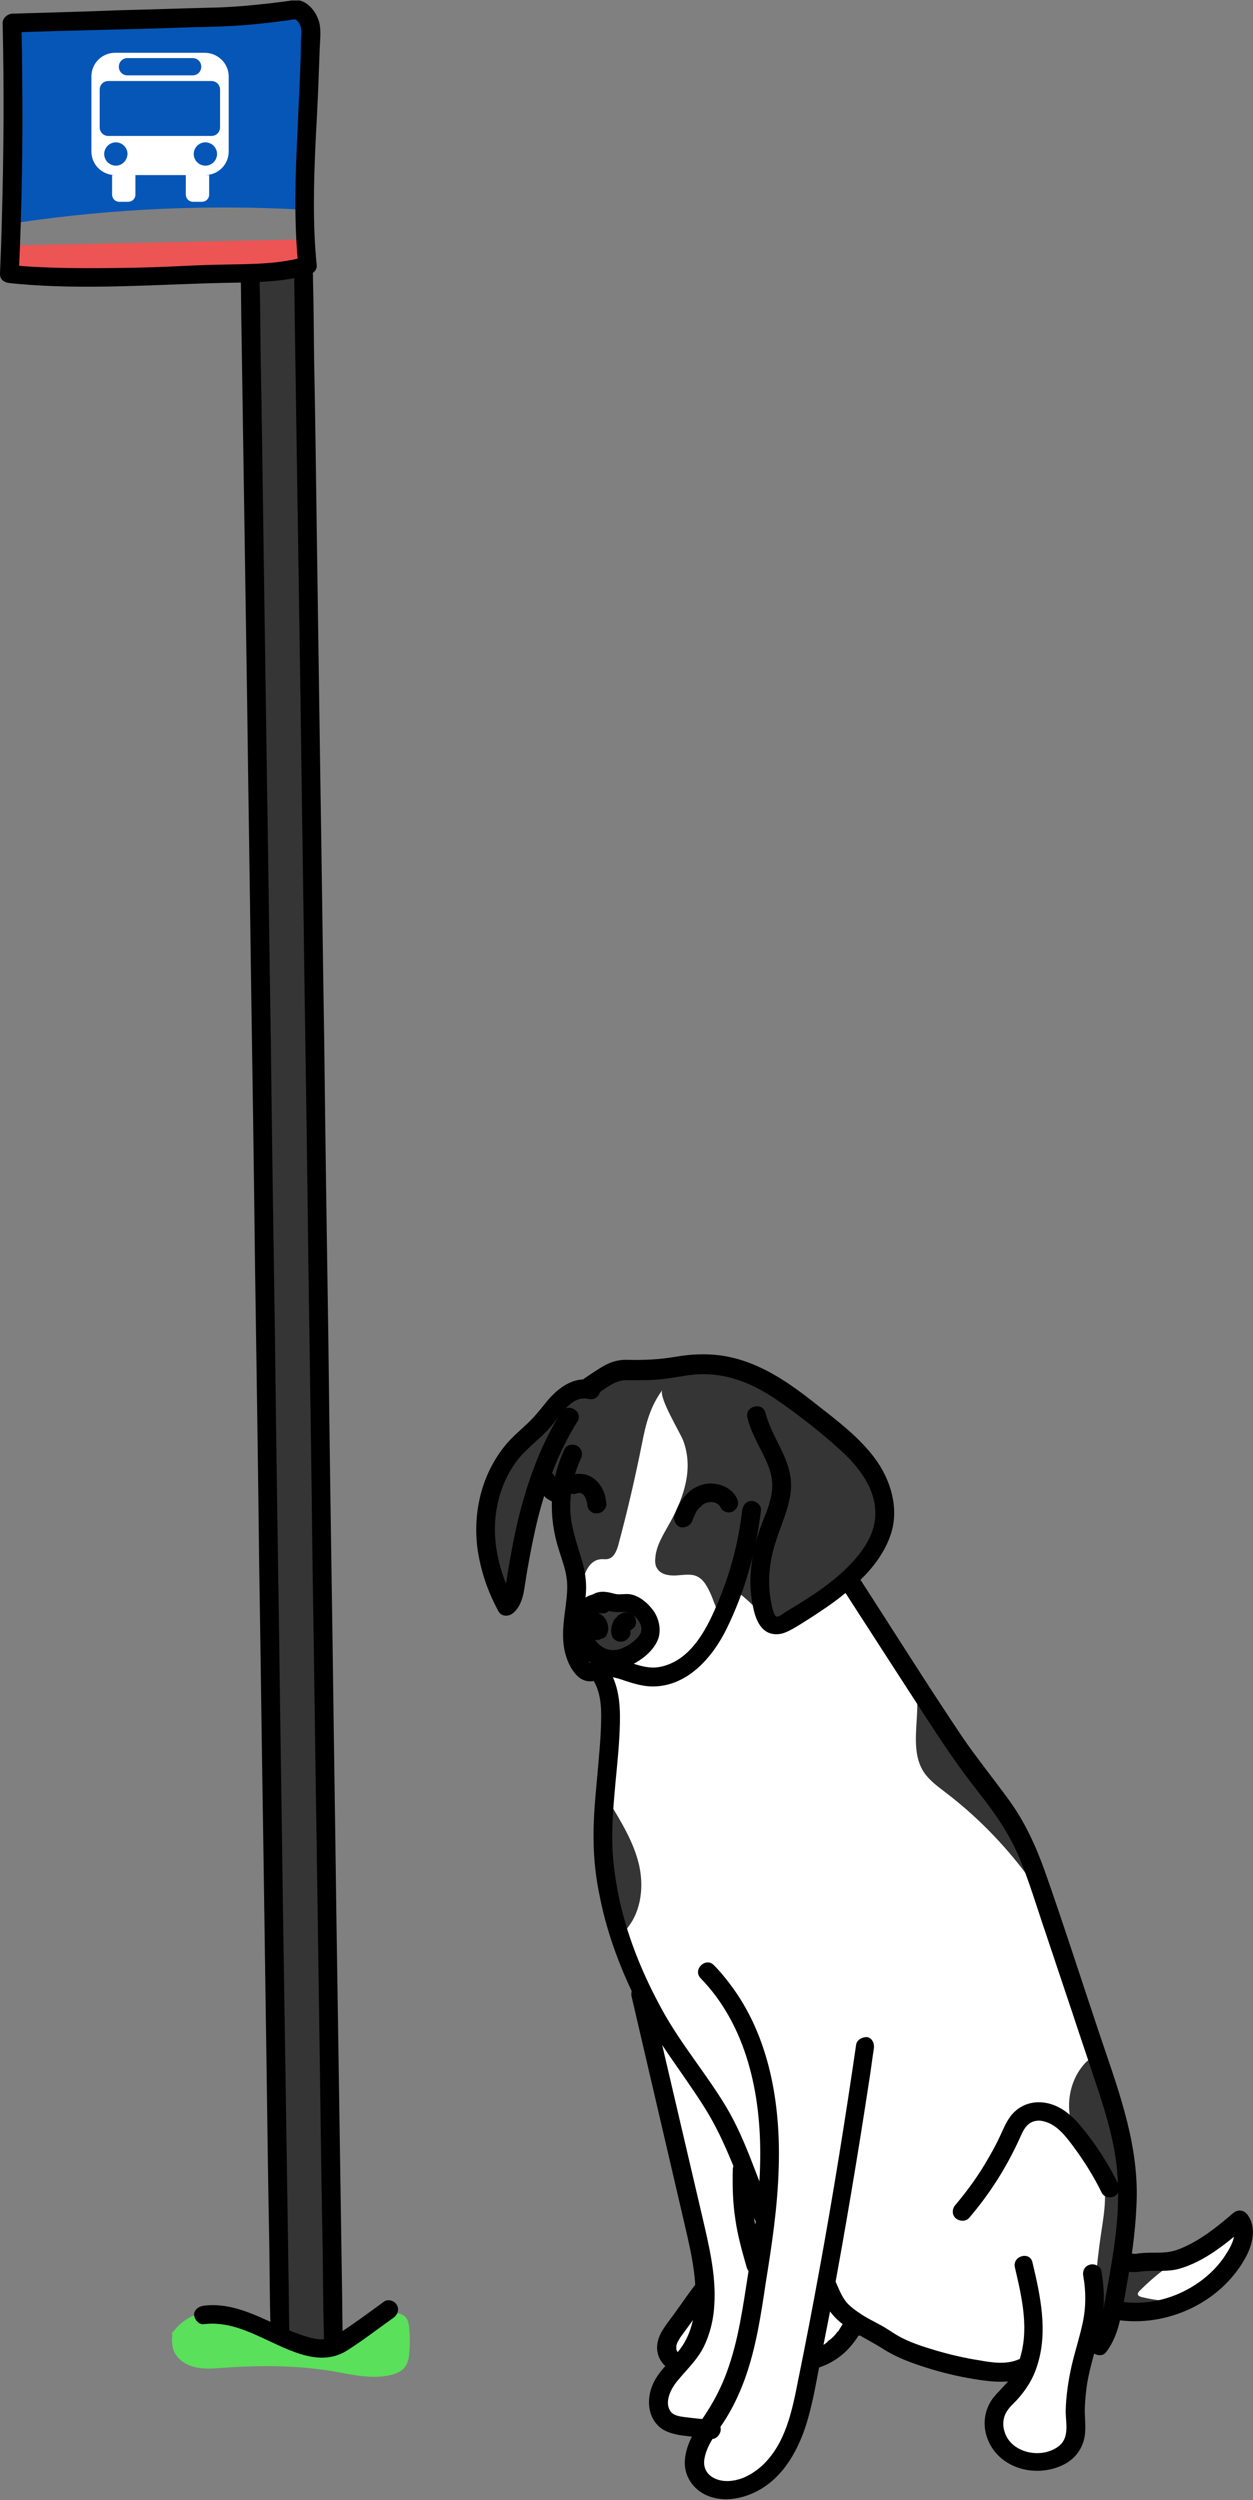 <svg width="199" height="397" viewBox="0 0 199 397" fill="none" xmlns="http://www.w3.org/2000/svg">
<rect x="0" y="0" width="199" height="397" fill="#808080" stroke="none"/>
<g clip-path="url(#clip0)">
<path d="M2.151 35.328C1.972 25.828 1.852 16.27 1.673 6.771C1.673 6.233 1.673 5.636 1.852 5.158C2.45 3.545 4.481 3.366 6.094 3.425C19.237 3.963 32.44 3.425 45.523 1.693C46.42 1.573 47.435 1.454 48.152 2.111C48.809 2.708 48.989 3.664 49.108 4.56C50.183 14.119 49.108 23.738 48.092 33.296C33.217 32.46 18.221 33.117 3.405 35.268C2.689 35.387 1.972 35.447 1.374 35.089" fill="#0656B7"/>
<path d="M2.031 39.33C1.792 40.525 1.553 41.779 1.254 42.974C1.195 43.273 1.135 43.572 1.374 43.811C1.971 44.468 3.943 44.587 5.556 44.528C17.206 44.348 28.855 44.109 40.445 43.93C42.596 43.87 44.806 43.87 46.957 43.631C47.375 43.572 47.853 43.512 48.152 43.333C48.57 43.153 48.57 42.795 48.57 42.556C48.51 41.062 48.45 39.509 48.331 38.016C32.798 38.314 17.265 38.673 1.732 38.971" fill="#ED5454"/>
<path d="M52.931 372.51L48.212 43.691H39.728L43.253 371.136L52.931 372.51Z" fill="#353535"/>
<path d="M27.123 370.838C28.556 368.448 31.364 366.895 34.172 366.955C36.024 367.015 37.757 367.672 39.429 368.389C41.64 369.285 43.85 370.121 46.061 371.017C47.793 371.674 49.526 372.391 51.378 372.391C53.11 372.391 54.843 371.734 56.336 370.778C58.188 369.524 59.861 367.672 62.072 367.313C62.908 367.194 63.804 367.313 64.402 367.911C64.82 368.389 64.939 369.046 64.999 369.703C65.118 371.017 65.118 372.332 64.999 373.646C64.939 374.482 64.76 375.378 64.163 376.036C63.685 376.573 62.968 376.872 62.311 377.051C59.204 377.888 55.918 377.051 52.812 376.513C47.076 375.558 41.162 375.558 35.367 375.976C33.873 376.095 32.32 376.215 30.886 375.856C29.453 375.498 28.019 374.542 27.541 373.108C27.242 372.212 27.302 371.196 27.421 370.181" fill="#5AE05A"/>
<path d="M168.233 307.75C171.877 318.264 175.522 328.839 177.314 339.891C178.389 346.522 179.106 353.393 178.27 360.084C177.852 363.19 177.135 366.416 175.82 369.284C174.745 371.674 172.535 373.167 171.399 375.497C169.428 379.5 173.132 389.477 166.68 390.791C165.724 390.97 164.768 390.791 163.812 390.552C161.901 390.074 159.81 389.477 158.674 387.864C157.3 385.832 157.958 383.084 159.212 380.993C160.467 378.902 162.319 377.17 163.394 375.019C163.215 375.318 159.093 375.975 158.436 376.154C156.643 376.632 155.687 377.05 153.656 376.513C150.131 375.617 146.666 374.422 143.381 372.988C141.708 372.271 137.705 368.627 135.853 369.941C135.435 370.24 135.256 370.718 135.017 371.136C133.762 373.107 130.895 373.526 129.7 375.497C129.102 376.453 128.983 377.648 128.804 378.843C128.206 382.786 126.832 386.609 124.741 390.074C123.068 392.822 120.679 395.451 117.453 396.108C114.227 396.765 110.463 394.316 110.702 391.09C110.762 390.014 111.299 388.999 111.419 387.923C111.538 386.848 111.18 385.534 110.164 385.175C109.387 384.936 108.551 385.295 107.774 385.235C106.102 385.116 105.146 383.084 105.325 381.471C105.504 379.799 106.46 378.365 107.117 376.811C107.297 376.393 107.416 375.975 107.297 375.557C107.177 375.019 106.699 374.661 106.4 374.243C105.803 373.287 106.102 371.972 106.759 371.017C107.416 370.061 108.312 369.344 109.089 368.507C111.956 365.042 111.299 359.964 110.403 355.543C107.476 340.309 104.25 325.075 99.53 310.259C97.379 303.449 95.766 297.654 95.826 290.305C95.886 283.316 96.722 276.326 96.603 269.336C96.603 268.141 96.483 266.767 95.527 265.99C94.93 265.453 94.034 265.333 93.377 264.915C91.226 263.72 91.166 260.733 91.226 258.284C91.405 252.011 90.748 245.678 89.314 239.585C88.896 237.673 87.821 235.283 85.849 235.343C84.057 241.436 82.444 247.53 81.01 253.743C77.784 249.92 76.709 244.543 77.605 239.644C78.501 234.745 81.249 230.265 84.774 226.68C92.182 219.153 103.294 215.449 113.749 217.062C124.203 218.675 133.702 225.545 138.482 234.984C139.497 237.016 140.334 239.166 140.334 241.437C140.334 244.244 139.079 246.933 137.227 249.024C136.749 249.561 136.212 250.099 136.092 250.816C135.913 251.652 136.391 252.548 136.869 253.265C141.529 261.092 146.188 268.977 151.505 276.385C154.493 280.567 157.719 284.63 160.287 289.051C163.693 294.786 165.963 301.298 168.233 307.75Z" fill="white"/>
<path d="M92.719 260.255C92.301 258.462 92.003 256.312 93.317 255.057C94.392 254.041 96.065 254.101 97.559 254.28C98.395 254.34 99.291 254.46 100.127 254.758C101.979 255.475 103.294 257.506 102.816 259.418C102.517 260.673 101.502 261.569 100.486 262.286C99.709 262.823 98.873 263.301 97.977 263.481C95.587 263.959 93.018 262.047 92.779 259.597" fill="#353535"/>
<path d="M90.449 255.953C91.943 255.057 92.182 253.086 92.481 251.413C92.779 249.74 93.616 247.769 95.348 247.59C95.766 247.53 96.184 247.649 96.603 247.53C97.558 247.291 97.977 246.156 98.216 245.26C99.65 239.943 100.904 234.506 101.979 229.129C102.577 226.023 103.294 223.275 105.206 220.706C104.489 221.721 108.073 227.576 108.491 228.711C110.164 233.132 108.671 237.613 106.46 241.675C105.444 243.527 104.19 245.379 104.07 247.47C104.011 248.068 104.07 248.665 104.429 249.143C105.026 250.039 106.281 250.218 107.416 250.159C108.491 250.099 109.686 249.86 110.642 250.278C111.837 250.816 112.434 252.13 112.972 253.325C113.45 254.46 113.808 255.894 114.704 256.611C115.66 255.595 116.497 254.281 117.034 252.966C117.273 252.429 121.396 256.73 121.635 256.909C123.606 258.224 124.741 257.746 126.832 256.67C130.894 254.639 134.419 251.473 136.988 247.709C139.497 244.065 141.11 239.166 139.199 235.163C138.482 233.67 137.347 232.475 136.212 231.28C130.297 224.947 123.666 218.495 115.123 216.882C110.702 216.046 106.102 216.643 101.621 217.181C100.008 217.36 98.335 217.599 96.842 218.316C94.93 219.212 93.317 220.825 91.286 221.124C90.629 221.243 89.912 221.184 89.314 221.542C88.597 221.96 88.299 222.797 87.94 223.454C86.267 226.501 82.623 227.994 80.233 230.563C76.529 234.566 76.35 240.6 76.649 246.096C76.828 248.784 77.187 251.772 79.218 253.504C79.516 253.803 79.935 254.042 80.353 253.982C81.129 253.922 81.428 252.966 81.608 252.19C82.623 246.932 83.579 241.675 84.595 236.478C84.714 235.88 84.953 235.163 85.55 235.044C85.849 234.984 86.148 235.104 86.387 235.223C88.478 236.358 89.135 239.047 89.493 241.436C89.912 244.184 90.389 246.932 90.808 249.621C91.047 250.995 91.345 252.488 92.6 253.146" fill="#353535"/>
<path d="M99.112 306.733C101.74 304.045 102.338 299.863 101.501 296.159C100.665 292.515 98.634 289.229 96.662 286.003C96.005 285.943 95.766 286.78 95.706 287.377C95.228 293.351 95.826 299.445 97.499 305.24C97.797 306.196 98.275 307.271 99.231 307.331" fill="#353535"/>
<path d="M178.628 357.096C178.748 357.634 178.867 358.231 179.285 358.59C179.644 358.889 180.181 359.008 180.659 359.008C186.753 359.665 193.026 357.156 197.029 352.556C198.044 355.483 196.431 358.709 194.34 360.98C190.338 365.281 184.363 367.671 178.509 367.312C178.031 367.312 177.613 367.253 177.194 367.432C175.761 368.029 175.701 372.629 173.67 371.972C173.61 366.058 174.028 360.143 174.924 354.289C175.402 351.122 175.999 347.717 174.745 344.79C173.849 342.699 171.997 341.026 170.921 338.995C169.01 335.47 169.547 330.691 172.236 327.703C172.594 327.285 173.072 326.867 173.61 326.987C174.267 327.106 174.625 327.823 174.805 328.48C176.298 333.259 177.732 338.098 178.449 343.057C179.046 347.717 177.792 352.496 178.628 357.096Z" fill="#353535"/>
<path d="M144.097 264.974C147.682 269.335 143.619 276.684 146.726 281.403C147.622 282.717 148.936 283.673 150.191 284.629C154.97 288.273 159.272 292.635 162.916 297.474C164.35 296.637 163.633 294.487 162.737 293.113C158.853 287.019 154.91 280.925 151.027 274.891C149.653 272.8 148.219 270.59 146.069 269.335" fill="#353535"/>
<path d="M187.948 365.878C190.218 364.385 192.309 362.593 194.161 360.561C195.834 358.709 197.387 356.379 197.088 353.87C197.029 353.512 196.909 353.094 196.551 353.034C196.371 352.974 196.192 353.094 196.073 353.153C194.758 353.751 193.802 355.005 192.608 355.842C191.473 356.678 190.158 357.216 188.904 357.813C185.976 359.307 183.348 361.398 181.018 363.728C180.838 363.907 180.659 364.146 180.719 364.325C180.779 364.564 181.077 364.684 181.316 364.743C183.766 365.341 186.275 365.58 188.784 365.341" fill="white"/>
<path d="M89.672 230.085C87.223 235.282 87.044 240.898 88.836 246.335C89.254 247.709 89.792 249.083 89.971 250.457C90.21 251.95 90.031 253.444 89.852 254.937C89.493 257.626 89.075 260.374 89.911 263.003C90.27 264.197 90.927 265.452 91.883 266.288C92.54 266.826 93.317 267.065 94.153 266.946C94.81 266.826 95.348 266.408 96.005 266.288C97.14 266.109 98.395 266.587 99.47 266.946C100.725 267.364 102.039 267.722 103.353 267.782C109.029 267.961 113.151 263.242 115.421 258.582C118.289 252.727 120.081 246.335 120.858 239.823C120.977 239.046 120.081 238.329 119.364 238.329C118.468 238.329 117.99 239.046 117.871 239.823C117.273 245.02 115.899 250.158 113.808 254.937C112.076 259 109.566 263.72 104.847 264.675C102.517 265.153 100.426 263.958 98.216 263.481C97.021 263.242 95.706 263.182 94.511 263.66C94.272 263.779 94.034 263.839 93.795 263.958C93.317 264.197 93.675 263.899 93.795 264.078C93.735 264.018 93.735 264.078 93.675 263.958C93.615 263.839 93.376 263.6 93.317 263.421C93.197 263.182 93.078 263.003 92.958 262.764C92.002 260.613 92.421 258.104 92.719 255.893C92.898 254.46 93.138 253.026 93.078 251.592C93.018 250.218 92.779 248.904 92.361 247.589C91.584 244.901 90.628 242.392 90.569 239.584C90.509 236.836 91.106 234.088 92.241 231.638C92.6 230.921 92.421 230.025 91.704 229.607C91.046 229.189 90.031 229.368 89.672 230.085Z" fill="black"/>
<path d="M109.985 241.376C110.044 241.257 110.044 241.197 110.104 241.078C110.104 241.018 110.224 240.779 110.224 240.779C110.224 240.839 110.104 241.018 110.224 240.779C110.283 240.659 110.343 240.6 110.343 240.48C110.463 240.301 110.522 240.122 110.642 239.943C110.702 239.823 110.761 239.763 110.821 239.704C111 239.465 110.702 239.823 110.821 239.704C110.941 239.584 111.06 239.405 111.239 239.285C111.299 239.226 111.419 239.166 111.478 239.046L111.538 238.987C111.657 238.867 111.657 238.927 111.478 239.046C111.538 238.927 111.837 238.807 111.896 238.748C111.956 238.748 112.135 238.569 112.195 238.628C112.016 238.688 111.956 238.748 112.076 238.688C112.135 238.688 112.135 238.628 112.195 238.628C112.374 238.569 112.554 238.569 112.673 238.509C112.852 238.449 112.315 238.509 112.613 238.509C112.733 238.509 112.793 238.509 112.912 238.509C113.032 238.509 113.091 238.509 113.211 238.509C113.509 238.509 112.972 238.449 113.151 238.509C113.33 238.569 113.509 238.569 113.629 238.628C113.689 238.628 113.868 238.748 113.868 238.748C113.689 238.688 113.629 238.628 113.748 238.688C113.808 238.688 113.808 238.748 113.868 238.748C113.928 238.807 113.987 238.807 114.047 238.867C114.286 238.987 114.047 238.927 113.987 238.807L114.346 239.166C114.226 239.166 114.167 238.867 114.346 239.166C114.406 239.226 114.406 239.345 114.465 239.405C114.824 240.122 115.839 240.361 116.497 239.943C117.213 239.465 117.393 238.628 117.034 237.911C116.078 235.94 113.509 235.163 111.478 235.761C109.208 236.418 107.774 238.509 107.117 240.659C106.878 241.376 107.416 242.332 108.133 242.511C108.969 242.631 109.746 242.153 109.985 241.376Z" fill="black"/>
<path d="M96.305 238.748C96.245 238.33 96.185 237.971 96.126 237.613C96.066 237.254 95.887 236.896 95.767 236.597C95.648 236.358 95.528 236.119 95.349 235.88C95.11 235.581 94.931 235.283 94.632 235.044C94.094 234.566 93.437 234.207 92.78 234.088C92.242 234.028 91.883 233.968 91.405 234.088C91.047 234.147 90.688 234.267 90.39 234.446C89.673 234.805 89.433 235.82 89.852 236.478C90.33 237.195 91.166 237.434 91.883 237.015C91.943 237.015 92.003 236.956 92.003 236.956C91.883 237.015 91.764 237.075 91.644 237.135C91.824 237.075 92.003 237.015 92.182 237.015C92.063 237.015 91.943 237.075 91.764 237.075C91.943 237.075 92.122 237.075 92.302 237.075C92.182 237.075 92.063 237.015 91.883 237.015C92.122 237.015 92.302 237.075 92.481 237.195C92.361 237.135 92.242 237.075 92.122 237.015C92.361 237.135 92.541 237.254 92.72 237.374C92.6 237.314 92.541 237.195 92.421 237.135C92.6 237.254 92.78 237.434 92.899 237.613C92.839 237.493 92.72 237.434 92.66 237.314C92.839 237.553 93.019 237.852 93.138 238.151C93.078 238.031 93.019 237.912 92.959 237.792C93.138 238.21 93.258 238.629 93.317 239.047C93.317 238.927 93.258 238.808 93.258 238.629C93.258 238.688 93.258 238.748 93.258 238.808C93.317 239.226 93.377 239.585 93.676 239.883C93.915 240.122 94.333 240.361 94.751 240.302C95.11 240.302 95.528 240.182 95.827 239.883C96.126 239.585 96.365 239.166 96.305 238.748Z" fill="black"/>
<path d="M93.376 257.805C94.153 257.208 94.75 256.491 95.408 255.834C95.587 255.654 95.228 255.953 95.408 255.834C95.527 255.774 95.587 255.714 95.706 255.654C95.527 255.714 95.766 255.654 95.885 255.654C96.304 255.654 96.961 255.893 97.499 255.953C98.096 256.013 98.574 255.953 99.171 255.953C99.709 255.953 99.948 256.073 100.426 256.371C100.665 256.491 101.023 256.849 101.322 257.208C101.501 257.447 101.74 257.865 101.8 258.164C101.8 258.283 101.86 258.343 101.86 258.462C101.8 258.223 101.86 258.522 101.86 258.522C101.86 258.462 101.86 259 101.86 258.821C101.86 258.641 101.8 259.179 101.8 259.119C101.74 259.418 101.442 259.777 101.262 260.016C100.605 260.732 99.769 261.33 98.873 261.688C97.917 262.107 97.14 262.107 96.244 261.808C95.587 261.569 94.87 260.971 94.452 260.314C93.974 259.478 93.795 258.403 93.974 257.566C94.034 257.267 94.093 256.969 94.213 256.73C94.153 256.79 94.452 256.312 94.452 256.371C94.452 256.431 94.81 256.073 94.691 256.132L94.81 256.073C94.87 256.073 95.169 256.013 94.989 256.013C94.87 256.013 94.93 256.013 95.109 256.013C95.049 256.013 94.989 256.013 94.93 256.013C95.647 256.371 96.543 256.192 96.961 255.475C97.319 254.818 97.14 253.802 96.423 253.444C94.691 252.667 92.898 253.265 91.823 254.818C90.927 256.192 90.748 257.925 90.987 259.538C91.465 262.584 94.034 265.034 97.14 265.094C98.753 265.094 100.306 264.496 101.621 263.6C102.875 262.764 104.01 261.629 104.548 260.195C105.026 258.761 104.668 257.088 103.831 255.834C102.935 254.579 101.561 253.384 100.067 253.145C99.291 253.026 98.335 253.265 97.678 253.086C96.782 252.847 95.826 252.608 94.93 252.847C94.213 253.026 93.556 253.504 93.018 254.041C92.779 254.28 92.6 254.519 92.361 254.818C92.241 254.937 92.182 255.057 92.062 255.117C92.002 255.176 91.584 255.475 91.823 255.356C91.166 255.834 90.867 256.67 91.285 257.387C91.704 257.925 92.719 258.283 93.376 257.805Z" fill="black"/>
<path d="M94.273 219.213C91.106 218.376 88.478 220.467 86.626 222.797C85.67 223.992 84.714 225.187 83.579 226.203C82.504 227.218 81.368 228.174 80.412 229.309C76.589 233.85 75.096 239.884 75.812 245.738C76.29 249.263 77.425 252.668 79.158 255.835C79.636 256.731 80.771 256.731 81.488 256.133C82.444 255.357 82.922 254.102 83.161 252.907C83.4 251.593 83.579 250.219 83.818 248.905C84.296 246.216 84.833 243.468 85.491 240.839C86.865 235.522 88.776 230.385 91.704 225.725C92.719 224.112 90.15 222.618 89.135 224.231C86.207 228.831 84.236 234.029 82.802 239.286C82.085 241.915 81.548 244.543 81.07 247.232C80.831 248.546 80.592 249.92 80.412 251.234C80.233 252.19 80.174 253.385 79.397 254.042C80.174 254.162 80.95 254.222 81.727 254.341C79.218 249.741 77.903 244.245 78.979 239.047C79.457 236.598 80.412 234.328 81.846 232.296C83.34 230.146 85.61 228.652 87.343 226.681C88.836 225.008 90.748 221.423 93.496 222.14C95.348 222.558 96.184 219.691 94.273 219.213Z" fill="black"/>
<path d="M89.016 235.821C88.896 235.761 88.777 235.761 88.657 235.702C88.777 235.761 88.896 235.761 89.016 235.821C88.837 235.761 88.657 235.642 88.478 235.522C88.597 235.582 88.657 235.702 88.777 235.761C88.597 235.642 88.418 235.463 88.299 235.283C88.359 235.403 88.478 235.463 88.538 235.582C88.418 235.403 88.299 235.224 88.239 235.044C88.299 235.164 88.359 235.283 88.418 235.403C88.359 235.224 88.299 234.985 88.239 234.805C88.179 234.626 88.12 234.447 88 234.268C87.88 234.088 87.761 233.969 87.582 233.909C87.403 233.79 87.223 233.73 87.044 233.73C86.865 233.67 86.626 233.67 86.447 233.73C86.088 233.849 85.73 234.088 85.55 234.387C85.49 234.507 85.431 234.626 85.371 234.746C85.311 234.985 85.311 235.283 85.371 235.522C85.431 235.881 85.55 236.239 85.73 236.598C85.909 236.956 86.148 237.255 86.387 237.494C86.626 237.793 86.924 238.032 87.283 238.211C87.582 238.39 87.94 238.57 88.299 238.629C88.657 238.749 89.135 238.689 89.434 238.45C89.613 238.331 89.733 238.211 89.852 238.092C89.972 237.972 90.091 237.793 90.091 237.554C90.151 237.195 90.151 236.717 89.912 236.419C89.733 236.18 89.434 235.881 89.016 235.821Z" fill="black"/>
<path d="M94.392 221.661C95.945 220.646 97.618 219.093 99.53 219.152C101.561 219.152 103.712 219.212 105.743 218.913C107.715 218.674 109.626 218.196 111.598 218.196C113.33 218.196 115.063 218.435 116.736 218.973C119.962 219.929 122.77 221.781 125.458 223.752C128.385 225.903 131.313 228.233 134.001 230.742C136.63 233.251 139.019 236.477 139.019 240.241C139.079 243.885 136.57 246.992 134.061 249.382C131.313 251.951 128.087 253.982 124.86 255.894C124.562 256.073 123.666 256.849 123.307 256.67C122.829 256.491 122.65 255.117 122.531 254.699C122.112 252.787 122.053 250.756 122.292 248.844C122.531 246.634 123.247 244.543 124.024 242.452C124.801 240.301 125.637 238.091 125.637 235.82C125.637 231.579 122.59 228.353 121.575 224.35C121.097 222.498 118.229 223.275 118.707 225.127C119.185 227.098 120.201 228.95 121.097 230.742C121.933 232.355 122.65 234.028 122.65 235.88C122.65 237.971 121.754 240.062 120.977 241.974C120.201 244.065 119.603 246.156 119.364 248.366C119.066 250.517 119.125 252.727 119.543 254.878C119.902 256.79 120.679 259.299 123.008 259.478C124.084 259.598 125.04 259.12 125.996 258.582C126.951 258.044 127.848 257.447 128.803 256.849C130.536 255.714 132.268 254.579 133.881 253.265C137.108 250.756 140.154 247.589 141.469 243.647C142.843 239.524 141.469 234.984 138.96 231.579C136.51 228.293 133.165 225.724 129.939 223.215C127.011 220.885 123.905 218.555 120.44 217.002C118.468 216.106 116.497 215.508 114.346 215.209C111.956 214.911 109.626 215.03 107.237 215.448C104.787 215.867 102.278 215.986 99.769 215.926C98.395 215.867 97.2 216.165 96.005 216.822C94.93 217.42 93.914 218.137 92.839 218.854C91.286 220.108 92.779 222.677 94.392 221.661Z" fill="black"/>
<path d="M133.523 251.771C138.362 259.239 143.141 266.707 147.981 274.115C150.31 277.699 152.76 281.224 155.389 284.569C157.898 287.736 160.168 290.962 161.781 294.726C163.454 298.669 164.649 302.791 166.023 306.793C167.456 311.035 168.83 315.217 170.264 319.459C171.638 323.641 173.072 327.823 174.446 332.004C175.761 336.007 176.955 340.07 177.374 344.252C177.851 349.031 177.433 353.87 176.657 358.59C176.298 360.979 175.82 363.369 175.402 365.759C175.044 367.67 174.805 369.881 173.55 371.434C173.072 372.091 172.953 372.928 173.55 373.525C174.088 374.063 175.163 374.182 175.641 373.525C176.836 371.972 177.493 370.179 177.911 368.268C178.389 366.177 178.748 364.026 179.106 361.935C179.883 357.514 180.48 353.034 180.54 348.493C180.6 339.532 177.374 331.168 174.566 322.804C171.698 314.261 168.95 305.658 165.963 297.175C164.529 293.172 162.797 289.349 160.287 285.884C157.778 282.419 155.09 279.133 152.7 275.608C147.084 267.244 141.708 258.642 136.211 250.158C135.076 248.665 132.507 250.158 133.523 251.771Z" fill="black"/>
<path d="M153.895 352.198C157.121 348.434 159.75 344.312 161.841 339.771C162.259 338.875 162.617 337.86 163.394 337.262C164.051 336.725 165.007 336.605 165.784 336.844C167.875 337.322 169.368 339.353 170.563 340.966C172.236 343.237 173.729 345.626 174.984 348.195C175.342 348.912 176.358 349.091 177.015 348.733C177.732 348.315 177.911 347.418 177.553 346.702C176.358 344.252 174.924 341.922 173.311 339.712C171.758 337.681 170.145 335.47 167.695 334.395C165.126 333.26 162.199 333.738 160.467 336.068C159.75 337.023 159.332 338.099 158.854 339.114C158.316 340.309 157.659 341.504 157.002 342.639C155.508 345.268 153.716 347.777 151.744 350.107C151.207 350.704 151.147 351.6 151.744 352.198C152.342 352.735 153.357 352.795 153.895 352.198Z" fill="black"/>
<path d="M161.183 360.023C162.319 364.922 163.573 370.12 161.781 375.078C161.422 376.094 160.885 377.109 160.228 377.946C159.511 378.902 158.555 379.738 157.778 380.694C156.344 382.546 155.986 384.995 156.822 387.206C158.555 391.866 164.23 393.479 168.591 391.507C170.921 390.491 172.295 388.401 172.355 385.891C172.415 384.637 172.236 383.442 172.295 382.187C172.355 380.933 172.475 379.738 172.654 378.483C173.132 375.616 174.088 372.868 174.745 370.06C175.462 366.953 175.462 363.727 174.924 360.621C174.805 359.844 173.789 359.366 173.072 359.605C172.236 359.844 171.877 360.621 172.056 361.457C172.475 363.847 172.475 366.296 171.997 368.626C171.519 370.956 170.742 373.286 170.204 375.616C169.667 378.005 169.308 380.395 169.249 382.845C169.249 384.697 169.906 387.026 168.173 388.401C165.425 390.551 160.467 389.536 159.511 386.011C159.272 385.234 159.272 384.398 159.57 383.561C159.929 382.606 160.706 381.889 161.363 381.232C162.916 379.559 164.111 377.707 164.768 375.496C166.441 370.179 165.246 364.564 163.991 359.306C163.633 357.395 160.765 358.171 161.183 360.023Z" fill="black"/>
<path d="M176.896 358.411C177.075 359.427 177.911 360.203 178.807 360.562C179.883 360.98 180.839 360.681 181.914 360.621C183.706 360.502 185.498 360.741 187.231 360.263C191.293 359.128 194.818 356.201 197.925 353.512C197.148 353.393 196.371 353.333 195.595 353.213C196.79 354.886 195.236 357.156 194.28 358.59C193.086 360.263 191.532 361.697 189.86 362.772C186.395 365.042 182.093 366.118 177.971 365.461C177.194 365.341 176.358 365.64 176.119 366.476C175.94 367.193 176.358 368.209 177.135 368.328C185.14 369.642 193.683 365.759 197.686 358.71C198.881 356.619 199.657 353.811 198.164 351.72C197.566 350.884 196.61 350.764 195.834 351.421C193.265 353.632 190.517 355.842 187.35 357.097C186.036 357.634 184.901 357.694 183.527 357.694C182.631 357.694 181.735 357.694 180.779 357.814C180.48 357.873 180.062 357.933 179.823 357.814C179.644 357.754 179.763 357.933 179.703 357.634C179.584 356.858 178.568 356.38 177.851 356.619C177.075 356.798 176.776 357.634 176.896 358.411Z" fill="black"/>
<path d="M161.721 374.66C159.809 375.497 157.479 375.138 155.508 374.78C153.178 374.421 150.908 373.884 148.638 373.226C146.487 372.569 144.336 371.912 142.424 370.777C141.528 370.239 140.632 369.582 139.676 369.104C138.72 368.567 137.705 368.089 136.809 367.491C135.913 366.894 134.957 366.237 134.3 365.4C133.583 364.444 133.164 363.309 132.687 362.234C132.328 361.517 131.312 361.338 130.655 361.696C129.879 362.115 129.759 363.011 130.118 363.728C130.596 364.743 131.014 365.759 131.611 366.715C132.328 367.79 133.224 368.626 134.24 369.343C136.092 370.717 138.302 371.733 140.274 372.988C142.424 374.362 144.754 375.198 147.204 375.975C149.653 376.751 152.162 377.349 154.731 377.767C157.659 378.245 160.526 378.544 163.274 377.349C163.991 377.05 164.17 375.915 163.812 375.317C163.334 374.481 162.438 374.362 161.721 374.66Z" fill="black"/>
<path d="M130.118 375.915C131.731 375.377 133.224 374.481 134.479 373.226C135.076 372.629 135.614 371.972 136.092 371.255C136.211 371.076 136.331 370.896 136.39 370.717C136.45 370.657 136.45 370.598 136.51 370.478C136.51 370.418 136.57 370.418 136.57 370.359C136.629 370.239 136.629 370.299 136.45 370.478C136.51 370.478 136.689 370.299 136.45 370.418C136.331 370.478 136.331 370.538 136.39 370.478C136.331 370.538 136.211 370.538 136.152 370.598C136.092 370.598 135.494 370.657 135.435 370.478C135.435 370.538 135.674 370.598 135.674 370.657C136.271 371.135 137.346 370.777 137.705 370.12C138.123 369.343 137.824 368.566 137.167 368.088C136.689 367.73 135.972 367.551 135.375 367.73C134.777 367.909 134.359 368.327 134.001 368.805C133.762 369.104 133.583 369.462 133.344 369.821C133.224 370 133.164 370.179 132.985 370.299C133.224 370.06 132.985 370.239 132.925 370.359C132.866 370.418 132.806 370.538 132.746 370.598C132.507 370.896 132.209 371.195 131.91 371.434C131.79 371.553 131.492 371.673 131.432 371.852C131.551 371.733 131.611 371.733 131.492 371.792C131.432 371.852 131.432 371.852 131.372 371.912C131.312 371.972 131.193 372.031 131.133 372.091C130.834 372.33 130.476 372.509 130.118 372.689C129.998 372.748 129.938 372.808 129.819 372.808C129.759 372.808 129.401 372.987 129.759 372.808C129.58 372.928 129.341 372.987 129.162 373.047C128.445 373.286 127.847 374.063 128.146 374.899C128.505 375.616 129.281 376.213 130.118 375.915Z" fill="black"/>
<path d="M135.972 324.656C134.24 336.545 132.328 348.433 130.177 360.203C129.102 366.117 127.967 372.031 126.772 377.886C125.816 382.725 124.801 388.042 120.977 391.567C119.424 392.941 117.452 394.016 115.302 393.957C113.45 393.897 111.657 392.822 111.837 390.731C112.076 388.52 113.629 386.549 114.824 384.756C116.258 382.606 117.393 380.216 118.289 377.767C120.081 372.808 120.858 367.551 121.634 362.353C122.59 356.439 123.486 350.465 123.666 344.431C124.024 334.155 122.232 323.222 115.839 314.918C115.063 313.903 114.286 312.947 113.39 312.051C112.076 310.677 109.925 312.768 111.299 314.142C118.588 321.669 120.858 332.482 120.738 342.698C120.679 348.852 119.782 354.945 118.827 360.979C117.99 366.296 117.273 371.673 115.421 376.691C114.525 379.141 113.33 381.411 111.896 383.562C110.522 385.653 109.029 387.923 108.79 390.432C108.491 393.001 110.044 395.331 112.374 396.287C114.704 397.242 117.333 396.884 119.603 395.868C124.442 393.718 127.071 388.64 128.385 383.801C129.162 381.052 129.64 378.245 130.177 375.437C130.775 372.39 131.372 369.343 131.97 366.296C134.24 354.169 136.271 342.041 138.123 329.854C138.362 328.36 138.541 326.807 138.78 325.313C138.9 324.537 138.601 323.7 137.765 323.461C137.108 323.402 136.092 323.82 135.972 324.656Z" fill="black"/>
<path d="M93.974 266.408C95.408 268.44 95.527 270.949 95.467 273.398C95.408 276.206 95.109 279.074 94.87 281.881C94.571 285.227 94.213 288.632 94.273 291.978C94.273 295.084 94.631 298.251 95.288 301.298C96.483 307.331 98.753 313.186 101.561 318.682C104.429 324.238 108.312 329.018 111.657 334.275C115.481 340.189 117.452 346.881 120.201 353.213C120.499 353.93 121.634 354.109 122.232 353.751C123.008 353.333 123.068 352.437 122.769 351.72C120.26 346.044 118.588 340.07 115.421 334.693C112.255 329.376 108.192 324.657 105.205 319.22C102.278 313.903 99.888 308.228 98.514 302.253C97.857 299.326 97.379 296.279 97.26 293.232C97.14 289.887 97.439 286.541 97.738 283.196C98.036 279.97 98.395 276.744 98.454 273.518C98.514 270.59 98.275 267.424 96.543 264.915C96.065 264.258 95.228 263.959 94.512 264.377C93.854 264.736 93.496 265.751 93.974 266.408Z" fill="black"/>
<path d="M116.377 344.49C116.317 347.179 116.377 349.807 116.795 352.436C117.154 355.005 117.871 357.514 118.587 360.023C119.125 361.875 121.993 361.099 121.455 359.247C120.798 356.797 120.081 354.348 119.723 351.898C119.364 349.449 119.304 347 119.364 344.55C119.424 342.579 116.437 342.579 116.377 344.49Z" fill="black"/>
<path d="M100.307 317.009C102.995 328.54 105.683 340.129 108.372 351.66C109.447 356.379 110.761 361.159 110.403 366.057C110.224 368.208 109.686 370.359 108.551 372.211C107.296 374.242 105.265 375.736 104.07 377.827C102.816 379.977 102.577 382.964 104.309 384.936C105.206 386.011 106.639 386.429 107.954 386.668C109.626 386.907 111.299 387.027 112.972 387.266C113.749 387.385 114.465 386.489 114.465 385.772C114.465 384.876 113.749 384.398 112.972 384.279C111.538 384.099 110.104 383.98 108.73 383.801C107.894 383.681 106.938 383.562 106.46 382.845C105.504 381.411 106.52 379.38 107.476 378.185C108.969 376.333 110.702 374.78 111.777 372.629C112.793 370.538 113.33 368.268 113.45 365.938C113.749 361.159 112.554 356.379 111.478 351.719C110.164 346.163 108.91 340.667 107.595 335.111C106.102 328.779 104.668 322.506 103.174 316.173C102.756 314.321 99.888 315.098 100.307 317.009Z" fill="black"/>
<path d="M110.283 362.951C109.387 364.146 108.551 365.341 107.655 366.596C106.878 367.731 105.982 368.806 105.265 369.941C104.548 371.076 104.13 372.45 104.488 373.765C104.787 374.959 105.743 376.095 106.998 376.393C107.774 376.572 108.611 376.154 108.85 375.378C109.029 374.661 108.611 373.705 107.834 373.526C107.714 373.526 107.655 373.466 107.535 373.466C107.714 373.526 107.535 373.466 107.535 373.406C107.595 373.406 107.595 373.466 107.655 373.466C107.595 373.406 107.595 373.406 107.535 373.346C107.595 373.466 107.595 373.406 107.535 373.287C107.475 373.227 107.416 373.107 107.475 373.227C107.416 373.107 107.416 373.048 107.416 372.928C107.356 372.809 107.416 372.749 107.416 372.868C107.416 372.749 107.416 372.689 107.416 372.57C107.416 372.749 107.416 372.51 107.416 372.45C107.475 372.331 107.475 372.211 107.535 372.092C107.595 371.913 107.655 371.793 107.774 371.614C108.013 371.136 108.372 370.718 108.67 370.3C110.104 368.328 111.538 366.357 112.912 364.385C113.39 363.728 113.031 362.712 112.374 362.354C111.598 361.936 110.761 362.294 110.283 362.951Z" fill="black"/>
<path d="M100.128 259.24C100.128 259.12 100.128 259.001 100.128 258.821C100.128 258.941 100.068 259.12 100.128 259.24C100.128 259.06 100.128 258.941 100.187 258.762C100.128 258.881 100.068 259.001 100.008 259.12C100.068 259.001 100.128 258.821 100.247 258.702C100.187 258.821 100.068 258.881 100.008 259.001C100.068 258.881 100.187 258.762 100.307 258.702C100.187 258.762 100.128 258.881 100.008 258.941C100.068 258.881 100.187 258.821 100.307 258.762C100.486 258.642 100.606 258.523 100.725 258.403C100.845 258.284 100.964 258.104 100.964 257.865C101.024 257.686 101.024 257.447 100.964 257.268C100.964 257.089 100.904 256.909 100.785 256.73C100.606 256.431 100.247 256.133 99.889 256.073C99.769 256.073 99.65 256.013 99.47 256.013C99.172 256.013 98.933 256.073 98.694 256.192C98.455 256.312 98.156 256.491 97.977 256.73C97.857 256.85 97.678 257.029 97.558 257.208C97.499 257.268 97.439 257.328 97.439 257.447C97.319 257.626 97.26 257.806 97.2 258.045C97.14 258.104 97.14 258.224 97.14 258.284C97.08 258.582 97.021 258.881 97.08 259.18C97.08 259.359 97.14 259.598 97.2 259.777C97.26 259.957 97.379 260.136 97.499 260.255C97.618 260.375 97.797 260.494 97.977 260.554C98.156 260.674 98.335 260.674 98.574 260.674C98.933 260.674 99.351 260.554 99.65 260.255C99.709 260.136 99.829 260.076 99.889 259.957C100.068 259.777 100.128 259.479 100.128 259.24Z" fill="black"/>
<path d="M96.245 259.777C96.484 259.419 96.603 259.001 96.603 258.582C96.603 258.104 96.484 257.746 96.304 257.328C96.245 257.148 96.065 256.969 95.946 256.79C95.886 256.73 95.826 256.67 95.767 256.611C95.587 256.491 95.468 256.312 95.289 256.252C95.169 256.192 94.99 256.133 94.811 256.073C94.631 256.013 94.452 256.013 94.273 256.013C94.094 256.013 93.855 256.073 93.675 256.133C93.496 256.192 93.317 256.312 93.197 256.431C93.078 256.551 92.958 256.73 92.899 256.909C92.779 257.089 92.779 257.268 92.779 257.507C92.779 257.626 92.839 257.746 92.839 257.925C92.898 258.164 93.018 258.403 93.197 258.582C93.317 258.642 93.377 258.762 93.496 258.821C93.735 258.941 93.974 259.001 94.273 259.001C94.153 259.001 94.034 258.941 93.855 258.941C93.914 258.941 93.974 259.001 94.034 259.001C93.914 258.941 93.795 258.881 93.675 258.821C93.735 258.881 93.795 258.881 93.855 258.941C93.735 258.881 93.675 258.762 93.556 258.702C93.616 258.762 93.675 258.821 93.735 258.881C93.675 258.762 93.556 258.702 93.496 258.582C93.556 258.642 93.616 258.762 93.616 258.821C93.556 258.702 93.496 258.582 93.436 258.463C93.496 258.582 93.496 258.642 93.496 258.762C93.496 258.642 93.436 258.523 93.436 258.343C93.436 258.403 93.436 258.523 93.436 258.582C93.436 258.463 93.496 258.343 93.496 258.164C93.496 258.224 93.496 258.343 93.436 258.403C93.496 258.284 93.556 258.164 93.616 258.045C93.616 258.104 93.556 258.104 93.556 258.164C93.436 258.343 93.377 258.523 93.377 258.702C93.317 258.881 93.317 259.12 93.377 259.299C93.436 259.479 93.496 259.658 93.616 259.837C93.735 260.016 93.855 260.136 94.034 260.196C94.153 260.255 94.273 260.315 94.392 260.375C94.631 260.435 94.93 260.435 95.169 260.375C95.289 260.315 95.408 260.255 95.528 260.196C95.946 260.136 96.125 259.957 96.245 259.777Z" fill="black"/>
<path d="M45.942 369.942C45.882 367.014 45.882 364.087 45.822 361.16C45.703 353.274 45.583 345.388 45.464 337.502C45.284 325.733 45.105 314.023 44.926 302.254C44.747 288.035 44.508 273.817 44.328 259.598C44.09 243.886 43.851 228.234 43.671 212.522C43.432 196.81 43.193 181.038 43.014 165.326C42.775 150.57 42.596 135.813 42.357 121.057C42.178 108.691 41.999 96.264 41.819 83.898C41.7 74.936 41.58 65.975 41.401 56.954C41.341 52.712 41.341 48.471 41.222 44.289C41.222 44.11 41.222 43.93 41.222 43.751C41.222 41.839 38.235 41.839 38.235 43.751C38.295 46.678 38.295 49.606 38.354 52.533C38.474 60.419 38.593 68.305 38.713 76.191C38.892 87.96 39.071 99.669 39.251 111.439C39.43 125.657 39.669 139.876 39.848 154.094C40.087 169.806 40.326 185.459 40.505 201.171C40.744 216.883 40.983 232.655 41.162 248.367C41.401 263.123 41.58 277.879 41.819 292.636C41.999 305.002 42.178 317.428 42.357 329.795C42.477 338.756 42.596 347.718 42.775 356.739C42.835 360.98 42.835 365.162 42.955 369.404C42.955 369.583 42.955 369.762 42.955 369.942C42.955 371.853 45.942 371.853 45.942 369.942Z" fill="black"/>
<path d="M54.425 371.137C54.365 368.209 54.365 365.282 54.305 362.354C54.186 354.409 54.066 346.523 53.947 338.577C53.768 326.808 53.589 314.979 53.409 303.21C53.23 288.932 52.991 274.653 52.812 260.375C52.573 244.603 52.334 228.891 52.155 213.119C51.916 197.348 51.677 181.576 51.498 165.744C51.258 150.928 51.079 136.112 50.84 121.296C50.661 108.87 50.482 96.444 50.303 83.958C50.183 74.937 50.064 65.916 49.885 56.954C49.825 52.713 49.825 48.471 49.705 44.229C49.705 44.05 49.705 43.871 49.705 43.692C49.705 41.78 46.718 41.78 46.718 43.692C46.778 46.619 46.778 49.546 46.838 52.474C46.957 60.419 47.077 68.305 47.196 76.251C47.375 88.02 47.554 99.849 47.734 111.618C47.913 125.896 48.152 140.175 48.331 154.453C48.57 170.225 48.809 185.937 48.988 201.709C49.227 217.481 49.466 233.252 49.645 249.084C49.885 263.9 50.064 278.716 50.303 293.532C50.482 305.958 50.661 318.384 50.84 330.871C50.96 339.892 51.079 348.913 51.258 357.874C51.318 362.116 51.318 366.357 51.438 370.599C51.438 370.778 51.438 370.957 51.438 371.137C51.438 373.048 54.425 373.048 54.425 371.137Z" fill="black"/>
<path d="M32.38 369.045C37.578 368.388 42.118 371.793 46.778 373.466C49.526 374.482 52.394 374.9 55.022 373.287C57.591 371.674 60.041 369.762 62.49 368.03C63.147 367.552 63.446 366.715 63.028 365.998C62.669 365.341 61.654 364.983 60.996 365.461C58.607 367.193 56.217 368.986 53.708 370.599C52.573 371.315 51.557 371.614 50.183 371.375C48.988 371.196 47.794 370.718 46.599 370.3C41.998 368.448 37.518 365.461 32.32 366.118C31.544 366.237 30.827 366.715 30.827 367.611C30.887 368.269 31.544 369.165 32.38 369.045Z" fill="black"/>
<path d="M2.987 43.452C3.465 33.117 3.644 22.782 3.525 12.446C3.525 9.519 3.465 6.592 3.405 3.664C2.927 4.202 2.449 4.68 1.912 5.158C11.47 4.799 21.029 4.68 30.588 4.321C33.455 4.262 36.323 4.202 39.131 3.963C40.684 3.843 42.237 3.664 43.731 3.485C44.508 3.365 45.284 3.306 46.061 3.186C46.3 3.126 46.718 3.067 46.957 3.067C46.718 3.067 46.837 3.007 47.077 3.186C48.092 4.082 47.853 5.277 47.793 6.532C47.793 8.085 47.734 9.638 47.674 11.192C47.554 14.418 47.375 17.584 47.256 20.81C46.897 27.919 46.658 35.088 47.375 42.198C47.734 41.72 48.092 41.242 48.45 40.764C45.105 41.72 41.64 41.899 38.175 41.959C34.949 42.018 31.783 42.078 28.556 42.257C22.582 42.556 16.668 42.616 10.694 42.556C7.647 42.496 4.54 42.377 1.493 42.078C0.717 41.899 -9.2294e-05 42.735 -9.2294e-05 43.452C-9.2294e-05 44.348 0.717 44.886 1.493 44.946C13.382 46.2 25.33 45.065 37.219 44.886C41.222 44.826 45.344 44.707 49.227 43.572C49.825 43.392 50.362 42.795 50.303 42.138C49.645 35.626 49.825 29.054 50.123 22.483C50.303 19.137 50.482 15.792 50.601 12.446C50.661 10.833 50.721 9.22 50.781 7.607C50.84 6.173 51.079 4.441 50.541 3.067C50.064 1.752 48.988 0.438 47.614 0.08C46.897 -0.1 46.121 0.139 45.463 0.199C44.687 0.319 43.91 0.378 43.133 0.498C39.967 0.856 36.801 1.155 33.635 1.215C28.676 1.334 23.717 1.513 18.759 1.633C13.083 1.872 7.527 1.991 1.912 2.171C1.135 2.23 0.418 2.888 0.418 3.664C0.657 14.059 0.597 24.395 0.299 34.73C0.239 37.657 0.119 40.525 -9.2294e-05 43.452C-0.06 45.364 2.927 45.364 2.987 43.452Z" fill="black"/>
<path d="M32.5 8.384H18.281C16.19 8.384 14.517 10.057 14.517 12.148V24.037C14.517 26.128 16.19 27.8 18.281 27.8H17.803V30.907C17.803 31.504 18.281 32.042 18.938 32.042H20.372C20.97 32.042 21.507 31.564 21.507 30.907V27.8H29.512V30.907C29.512 31.504 29.991 32.042 30.648 32.042H32.081C32.679 32.042 33.217 31.564 33.217 30.907V27.8H32.559C34.65 27.8 36.323 26.128 36.323 24.037V12.148C36.323 10.057 34.591 8.384 32.5 8.384ZM20.253 9.221H30.588C31.364 9.221 31.962 9.818 31.962 10.595C31.962 11.371 31.364 11.969 30.588 11.969H20.253C19.476 11.969 18.878 11.371 18.878 10.595C18.878 9.818 19.476 9.221 20.253 9.221ZM18.401 26.307C17.385 26.307 16.549 25.47 16.549 24.455C16.549 23.439 17.385 22.603 18.401 22.603C19.416 22.603 20.253 23.439 20.253 24.455C20.193 25.47 19.416 26.307 18.401 26.307ZM32.619 26.307C31.604 26.307 30.767 25.47 30.767 24.455C30.767 23.439 31.604 22.603 32.619 22.603C33.635 22.603 34.471 23.439 34.471 24.455C34.471 25.47 33.635 26.307 32.619 26.307ZM34.949 20.213C34.949 20.99 34.352 21.587 33.575 21.587H17.206C16.429 21.587 15.832 20.99 15.832 20.213V14.239C15.832 13.462 16.429 12.865 17.206 12.865H33.575C34.352 12.865 34.949 13.462 34.949 14.239V20.213Z" fill="white"/>
</g>
<defs>
<clipPath id="clip0">
<rect width="199" height="396.865" fill="white" transform="translate(0 0.08)"/>
</clipPath>
</defs>
</svg>
